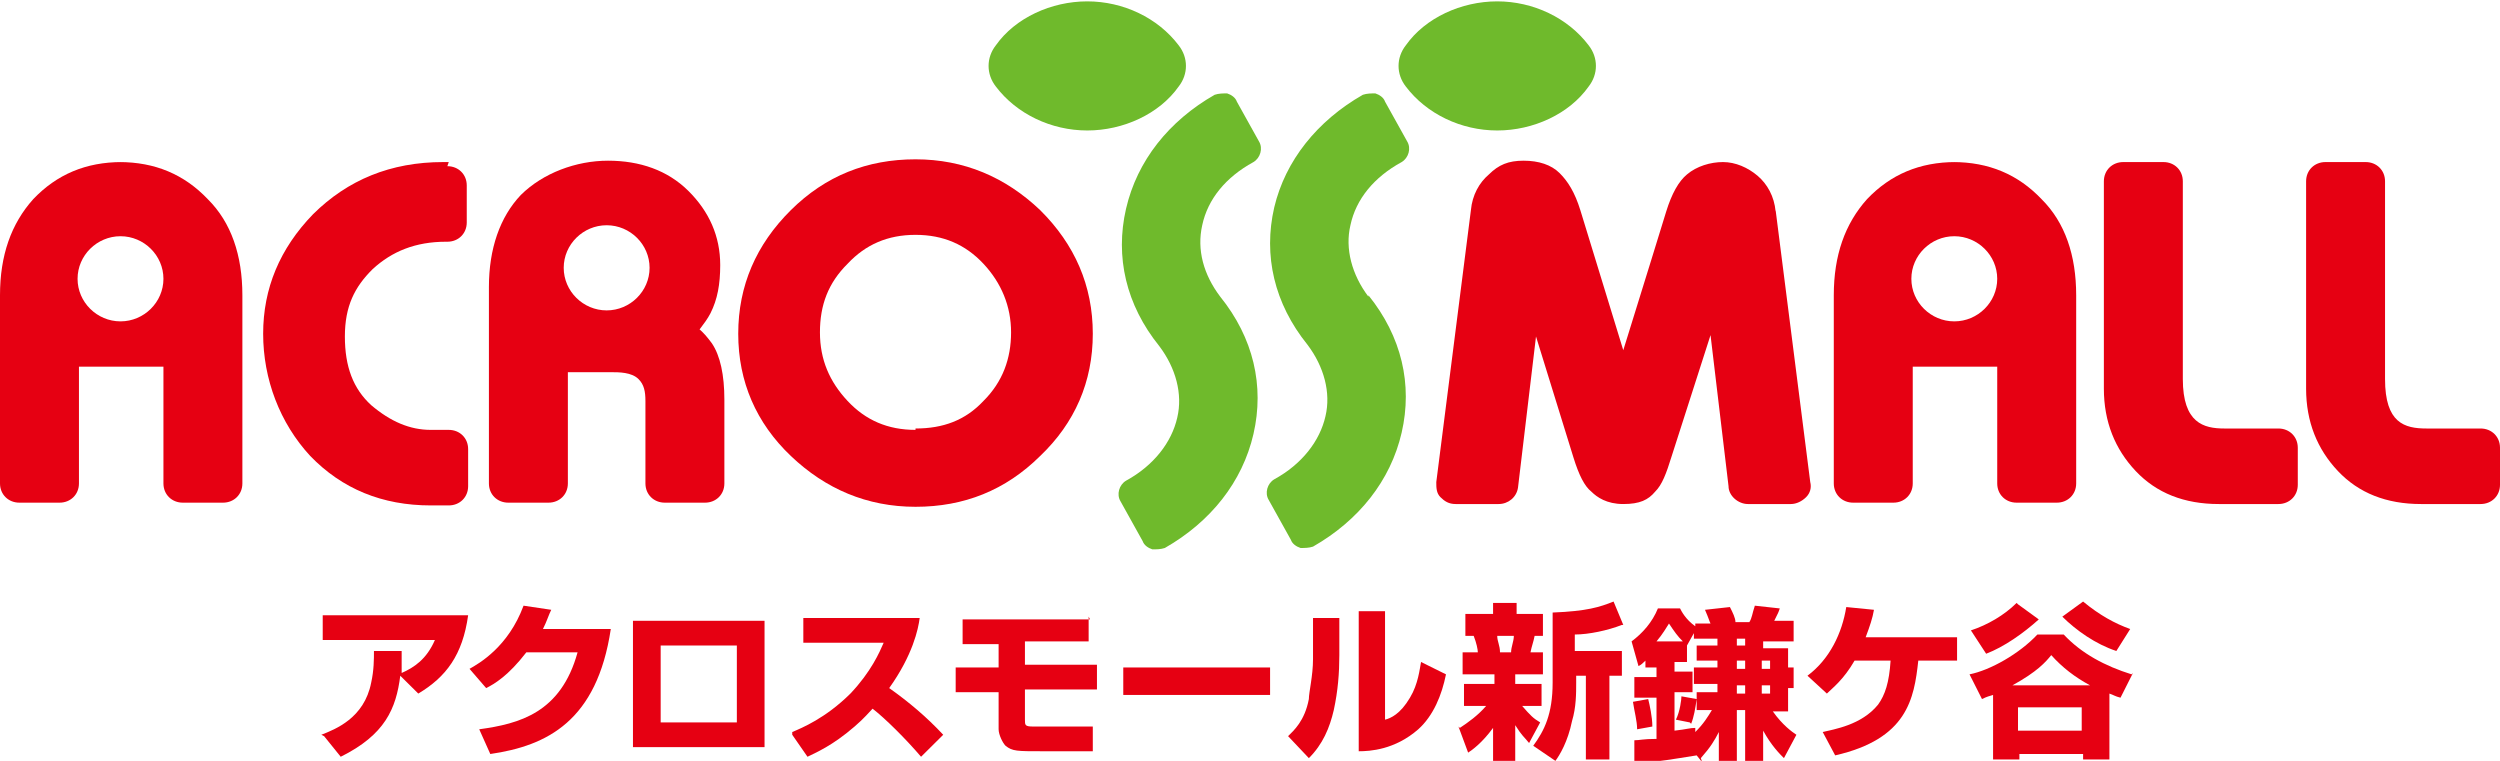 <svg width="184" height="56" viewBox="0 0 184 56" fill="none" xmlns="http://www.w3.org/2000/svg">
<g clip-path="url(#clip0_28_886)">
<path d="M33.028 11.928H32.62C28.747 11.928 25.587 13.242 23.038 15.769C20.592 18.296 19.368 21.227 19.368 24.563C19.368 27.899 20.592 31.134 22.834 33.56C25.179 35.986 28.135 37.199 31.703 37.199H33.028C33.844 37.199 34.455 36.592 34.455 35.783V33.054C34.455 32.245 33.844 31.639 33.028 31.639H31.703C30.174 31.639 28.747 31.032 27.32 29.82C25.994 28.607 25.383 26.989 25.383 24.765C25.383 22.541 26.096 21.126 27.422 19.812C28.849 18.498 30.582 17.791 32.824 17.791H32.926C33.742 17.791 34.353 17.184 34.353 16.375V13.646C34.353 12.838 33.742 12.231 32.926 12.231L33.028 11.928Z" fill="#E60012"/>
<path d="M47.809 19.711C47.809 21.43 46.382 22.845 44.649 22.845C42.916 22.845 41.489 21.43 41.489 19.711C41.489 17.993 42.916 16.578 44.649 16.578C46.382 16.578 47.809 17.993 47.809 19.711ZM51.479 24.26C51.785 23.856 52.091 23.451 52.295 23.047C52.804 22.036 53.008 20.924 53.008 19.509C53.008 17.386 52.193 15.567 50.664 14.05C49.135 12.534 47.096 11.827 44.751 11.827C42.407 11.827 39.96 12.736 38.329 14.354C36.8 15.971 35.984 18.296 35.984 21.126V35.581C35.984 36.39 36.596 36.996 37.412 36.996H40.368C41.183 36.996 41.795 36.39 41.795 35.581V27.393H44.955C45.567 27.393 46.484 27.393 46.994 27.899C47.402 28.303 47.504 28.809 47.504 29.516V35.581C47.504 36.39 48.115 36.996 48.931 36.996H51.887C52.703 36.996 53.314 36.39 53.314 35.581V29.415C53.314 27.596 53.008 26.18 52.397 25.271C52.091 24.866 51.785 24.462 51.377 24.159L51.479 24.26Z" fill="#E60012"/>
<path d="M67.382 11.726C63.814 11.726 60.756 12.939 58.207 15.466C55.659 17.993 54.334 21.025 54.334 24.563C54.334 28.101 55.659 31.134 58.207 33.56C60.756 35.986 63.814 37.3 67.382 37.3C70.95 37.3 74.008 36.087 76.556 33.56C79.105 31.134 80.43 28.101 80.43 24.563C80.43 21.025 79.105 17.993 76.556 15.466C74.008 13.04 70.95 11.726 67.382 11.726ZM67.382 31.639C65.343 31.639 63.712 30.931 62.387 29.516C61.062 28.101 60.348 26.484 60.348 24.462C60.348 22.44 60.96 20.823 62.387 19.408C63.712 17.993 65.343 17.285 67.382 17.285C69.421 17.285 71.052 17.993 72.377 19.408C73.702 20.823 74.415 22.541 74.415 24.462C74.415 26.383 73.804 28.101 72.377 29.516C71.052 30.931 69.421 31.538 67.382 31.538V31.639Z" fill="#E60012"/>
<path d="M130.686 15.567C130.584 14.455 130.074 13.545 129.361 12.939C128.647 12.332 127.73 11.928 126.812 11.928C125.895 11.928 124.875 12.231 124.162 12.838C123.55 13.343 123.04 14.253 122.633 15.567C122.633 15.567 120.798 21.531 119.473 25.776L116.312 15.466C115.905 14.152 115.395 13.343 114.783 12.736C114.172 12.13 113.254 11.827 112.133 11.827C111.012 11.827 110.298 12.13 109.584 12.838C108.871 13.444 108.361 14.354 108.259 15.466L105.711 35.48C105.711 35.885 105.711 36.289 106.017 36.592C106.322 36.895 106.628 37.097 107.138 37.097H110.298C111.012 37.097 111.623 36.592 111.725 35.885L113.05 24.765L115.803 33.661C116.211 34.975 116.618 35.783 117.128 36.188C117.536 36.592 118.249 37.097 119.473 37.097C120.696 37.097 121.307 36.794 121.817 36.188C122.327 35.682 122.633 34.874 123.04 33.56C123.04 33.56 124.57 28.809 125.895 24.664L127.22 35.783C127.22 36.491 127.934 37.097 128.647 37.097H131.807C132.215 37.097 132.623 36.895 132.929 36.592C133.234 36.289 133.336 35.885 133.234 35.48L130.686 15.466V15.567Z" fill="#E60012"/>
<path d="M167.69 31.538H163.714C162.185 31.538 160.656 31.134 160.656 27.899V13.343C160.656 12.534 160.044 11.928 159.229 11.928H156.273C155.457 11.928 154.845 12.534 154.845 13.343V28.607C154.845 31.032 155.661 33.054 157.19 34.672C158.719 36.289 160.758 37.097 163.306 37.097H167.69C168.505 37.097 169.117 36.491 169.117 35.682V32.953C169.117 32.144 168.505 31.538 167.69 31.538Z" fill="#E60012"/>
<path d="M182.573 31.538H178.597C176.966 31.538 175.539 31.134 175.539 27.899V13.343C175.539 12.534 174.927 11.928 174.112 11.928H171.156C170.34 11.928 169.729 12.534 169.729 13.343V28.607C169.729 31.032 170.544 33.054 172.073 34.672C173.602 36.289 175.641 37.097 178.189 37.097H182.573C183.388 37.097 184 36.491 184 35.682V32.953C184 32.144 183.388 31.538 182.573 31.538Z" fill="#E60012"/>
<path d="M146.996 20.52C146.996 22.238 145.569 23.653 143.836 23.653C142.103 23.653 140.676 22.238 140.676 20.52C140.676 18.801 142.103 17.386 143.836 17.386C145.569 17.386 146.996 18.801 146.996 20.52ZM143.938 11.928C141.288 11.928 139.147 12.838 137.414 14.657C135.783 16.477 134.967 18.801 134.967 21.733V35.581C134.967 36.39 135.579 36.996 136.394 36.996H139.351C140.166 36.996 140.778 36.39 140.778 35.581V26.989H146.996V35.581C146.996 36.39 147.608 36.996 148.423 36.996H151.379C152.195 36.996 152.807 36.39 152.807 35.581V21.733C152.807 18.801 151.991 16.375 150.258 14.657C148.525 12.838 146.384 11.928 143.734 11.928H143.938Z" fill="#E60012"/>
<path d="M12.029 20.52C12.029 22.238 10.602 23.653 8.869 23.653C7.136 23.653 5.709 22.238 5.709 20.52C5.709 18.801 7.136 17.386 8.869 17.386C10.602 17.386 12.029 18.801 12.029 20.52ZM8.971 11.928C6.32 11.928 4.179 12.838 2.447 14.657C0.816 16.477 0 18.801 0 21.733V35.581C0 36.39 0.612 36.996 1.427 36.996H4.383C5.199 36.996 5.811 36.39 5.811 35.581V26.989H12.029V35.581C12.029 36.39 12.64 36.996 13.456 36.996H16.412C17.228 36.996 17.839 36.39 17.839 35.581V21.733C17.839 18.801 17.024 16.375 15.291 14.657C13.558 12.838 11.417 11.928 8.767 11.928H8.971Z" fill="#E60012"/>
<path d="M92.255 11.928C92.764 11.624 92.968 10.917 92.663 10.412L91.032 7.48C90.93 7.177 90.624 6.975 90.318 6.874C90.012 6.874 89.706 6.874 89.401 6.975C86.037 8.895 83.692 11.827 82.876 15.365C82.061 18.902 82.876 22.44 85.323 25.473C86.546 27.09 87.056 29.011 86.648 30.729C86.24 32.549 84.915 34.267 82.876 35.379C82.367 35.682 82.163 36.39 82.469 36.895L84.1 39.827C84.202 40.13 84.507 40.332 84.813 40.433C85.119 40.433 85.425 40.433 85.731 40.332C89.095 38.412 91.439 35.48 92.255 31.942C93.07 28.404 92.255 24.866 89.808 21.834C88.585 20.217 88.075 18.397 88.483 16.578C88.891 14.657 90.216 13.04 92.255 11.928Z" fill="#6FBA2C"/>
<path d="M100.716 21.834C99.493 20.217 98.983 18.296 99.391 16.578C99.798 14.657 101.124 13.04 103.162 11.928C103.672 11.624 103.876 10.917 103.57 10.412L101.939 7.48C101.837 7.177 101.531 6.975 101.225 6.874C100.92 6.874 100.614 6.874 100.308 6.975C96.944 8.895 94.599 11.827 93.784 15.264C92.968 18.801 93.784 22.339 96.231 25.372C97.454 26.989 97.963 28.91 97.556 30.628C97.148 32.448 95.823 34.166 93.784 35.278C93.274 35.581 93.07 36.289 93.376 36.794L95.007 39.726C95.109 40.029 95.415 40.231 95.721 40.332C96.027 40.332 96.332 40.332 96.638 40.231C100.002 38.31 102.347 35.379 103.162 31.841C103.978 28.303 103.162 24.765 100.716 21.733V21.834Z" fill="#6FBA2C"/>
<path d="M86.75 6.368C87.464 5.458 87.464 4.245 86.75 3.336C85.221 1.314 82.673 0.101 80.022 0.101C77.372 0.101 74.721 1.314 73.294 3.336C72.581 4.245 72.581 5.458 73.294 6.368C74.823 8.39 77.372 9.603 80.022 9.603C82.673 9.603 85.323 8.39 86.75 6.368Z" fill="#6FBA2C"/>
<path d="M116.924 6.368C117.638 5.458 117.638 4.245 116.924 3.336C115.395 1.314 112.847 0.101 110.196 0.101C107.546 0.101 104.895 1.314 103.468 3.336C102.755 4.245 102.755 5.458 103.468 6.368C104.997 8.39 107.546 9.603 110.196 9.603C112.847 9.603 115.497 8.39 116.924 6.368Z" fill="#6FBA2C"/>
<path d="M23.65 54.079C24.669 53.675 26.81 52.866 27.32 50.238C27.523 49.328 27.523 48.52 27.523 47.913H29.562C29.562 48.419 29.562 48.823 29.562 49.531C30.48 49.126 31.397 48.52 32.009 47.105H23.752V45.285H34.455C34.048 48.217 32.824 49.834 30.786 51.047L29.46 49.733C29.155 52.159 28.339 54.079 25.077 55.697L23.854 54.181L23.65 54.079Z" fill="#E60012"/>
<path d="M44.955 46.296C43.936 53.069 40.266 54.888 36.086 55.495L35.271 53.675C38.227 53.271 41.285 52.462 42.509 48.014H38.737C37.412 49.733 36.392 50.339 35.781 50.643L34.557 49.227C35.271 48.823 37.412 47.61 38.533 44.578L40.572 44.881C40.368 45.285 40.266 45.69 39.96 46.296H44.955Z" fill="#E60012"/>
<path d="M54.232 53.17H48.625V47.509H54.232V53.17ZM46.586 45.69V54.989H56.27V45.69H46.586Z" fill="#E60012"/>
<path d="M58.309 53.877C59.023 53.574 60.756 52.866 62.591 51.047C64.12 49.43 64.731 48.014 65.037 47.307H59.125V45.487H67.688C67.586 46.296 67.178 48.217 65.445 50.643C66.872 51.653 68.197 52.765 69.421 54.079L67.79 55.697C66.668 54.383 65.139 52.866 64.222 52.159C64.018 52.361 63.61 52.866 62.896 53.473C61.265 54.888 60.042 55.394 59.431 55.697L58.309 54.079V53.877Z" fill="#E60012"/>
<path d="M80.124 45.386V47.206H75.435V48.924H80.736V50.744H75.435V52.968C75.435 53.372 75.435 53.473 76.046 53.473H78.085C78.187 53.473 79.716 53.473 80.43 53.473V55.292H76.76C74.823 55.292 74.517 55.292 74.008 54.888C73.804 54.686 73.498 54.079 73.498 53.675V50.946H70.338V49.126H73.498V47.408H70.848V45.588H80.226L80.124 45.386Z" fill="#E60012"/>
<path d="M93.478 49.126H82.673V51.148H93.478V49.126Z" fill="#E60012"/>
<path d="M98.575 48.217C98.575 49.531 98.473 50.845 98.167 52.26C97.862 53.574 97.352 54.787 96.332 55.798L94.803 54.181C95.211 53.776 96.027 53.069 96.332 51.451C96.332 50.946 96.638 49.733 96.638 48.52V45.487H98.575V48.318M101.939 52.968C102.347 52.866 103.06 52.563 103.774 51.35C104.386 50.339 104.488 49.227 104.589 48.722L106.424 49.632C106.119 51.148 105.507 52.664 104.386 53.675C102.653 55.191 100.818 55.292 100.002 55.292V44.982H101.939V52.866V52.968Z" fill="#E60012"/>
<path d="M107.444 53.574C108.055 53.17 108.769 52.664 109.381 51.957H107.75V50.339H109.992V49.632H107.648V48.014H108.769C108.769 47.812 108.667 47.307 108.463 46.801H107.852V45.184H109.89V44.376H111.623V45.184H113.56V46.801H112.948C112.847 47.307 112.745 47.509 112.643 48.014H113.56V49.632H111.521V50.339H113.458V51.957H112.031C112.643 52.664 112.847 52.866 113.356 53.17L112.541 54.686C112.133 54.181 112.031 54.181 111.521 53.372V56H109.89V53.574C109.075 54.686 108.361 55.191 108.055 55.394L107.342 53.473M110.196 46.801C110.196 47.206 110.4 47.509 110.4 48.014H111.216C111.216 47.61 111.419 47.206 111.419 46.801H110.094M119.371 45.993C118.351 46.397 116.924 46.7 115.905 46.7V47.913H119.371V49.733H118.453V55.899H116.72V49.733H116.007V50.238C116.007 51.047 116.007 52.058 115.701 53.069C115.395 54.585 114.783 55.596 114.478 56L112.847 54.888C113.662 53.776 114.274 52.563 114.274 50.238V45.083C116.822 44.982 117.74 44.679 118.759 44.274L119.473 45.993H119.371Z" fill="#E60012"/>
<path d="M125.997 52.26C125.691 52.765 125.385 53.271 124.773 53.877V53.574C124.366 53.574 124.162 53.675 123.244 53.776V50.946H124.57V49.43H123.244V48.722H124.162V47.509L124.671 46.599V47.004H126.404V47.509H124.875V48.621H126.404V49.126H124.671V50.339H126.404V50.946H124.875V52.26H125.895M125.181 55.798C125.895 54.989 126.201 54.484 126.506 53.877V56H127.832V52.26H128.443V56H129.768V53.776C130.38 54.888 130.992 55.495 131.298 55.798L132.215 54.079C131.909 53.877 131.196 53.372 130.482 52.361H131.603V50.643H132.011V49.126H131.603V47.711H129.768V47.206H132.011V45.69H130.584C130.89 45.083 130.89 45.083 130.992 44.78L129.157 44.578C128.953 45.184 128.953 45.487 128.749 45.791H127.73C127.73 45.487 127.526 45.083 127.322 44.679L125.487 44.881C125.793 45.588 125.793 45.69 125.895 45.892H124.773V46.094C124.06 45.588 123.754 44.982 123.652 44.78H122.021C121.613 45.791 120.9 46.599 120.084 47.206L120.594 49.025C120.798 48.924 120.9 48.823 121.104 48.621V49.126H121.919V49.834H120.288V51.35H121.919V54.383C120.9 54.383 120.696 54.484 120.288 54.484V56.202C122.531 56 122.939 55.899 124.875 55.596L125.283 56.101M128.443 50.44V51.047H127.832V50.44H128.443ZM128.443 48.621V49.227H127.832V48.621H128.443ZM128.443 47.004V47.509H127.832V47.004H128.443ZM130.278 48.621V49.227H129.666V48.621H130.278ZM130.278 50.44V51.047H129.666V50.44H130.278ZM121.919 47.206C122.429 46.599 122.633 46.195 122.837 45.892C123.244 46.498 123.448 46.801 123.856 47.206H121.919ZM124.468 53.271C124.671 52.765 124.773 52.159 124.875 51.451L123.754 51.249C123.754 51.451 123.652 52.361 123.346 52.968L124.366 53.17M121.613 53.473C121.613 52.765 121.409 51.856 121.307 51.451L120.186 51.653C120.288 52.361 120.492 53.069 120.492 53.675L121.613 53.473Z" fill="#E60012"/>
<path d="M144.04 46.801V48.621H141.186C140.88 51.451 140.37 54.383 135.069 55.596L134.152 53.877C134.967 53.675 137.006 53.372 138.229 51.856C138.739 51.148 139.045 50.238 139.147 48.621H136.496C135.681 50.036 134.865 50.643 134.458 51.047L133.03 49.733C134.661 48.52 135.579 46.599 135.885 44.679L137.924 44.881C137.822 45.487 137.618 46.094 137.312 46.903H144.04V46.801Z" fill="#E60012"/>
<path d="M153.214 52.058V53.776H148.525V52.058H153.214ZM156.884 49.632C154.947 49.025 153.214 48.115 151.889 46.7H149.952C148.627 48.115 146.486 49.328 144.957 49.632L145.875 51.451C146.283 51.249 146.384 51.249 146.69 51.148V55.899H148.627V55.495H153.316V55.899H155.253V51.047C155.559 51.148 155.661 51.249 156.069 51.35L156.986 49.531M148.117 50.44C149.952 49.43 150.564 48.722 150.972 48.217C151.787 49.126 152.705 49.834 153.826 50.44H148.117ZM148.423 44.376C147.506 45.285 146.283 45.993 145.059 46.397L146.181 48.115C147.506 47.61 148.933 46.599 150.054 45.588L148.525 44.477M156.782 46.296C155.661 45.892 154.54 45.285 153.316 44.274L151.787 45.386C152.807 46.397 154.234 47.408 155.763 47.913L156.782 46.296Z" fill="#E60012"/>
</g>
<defs>
<clipPath id="clip0_28_886">
<rect width="184" height="56" fill="white"/>
</clipPath>
</defs>
</svg>
